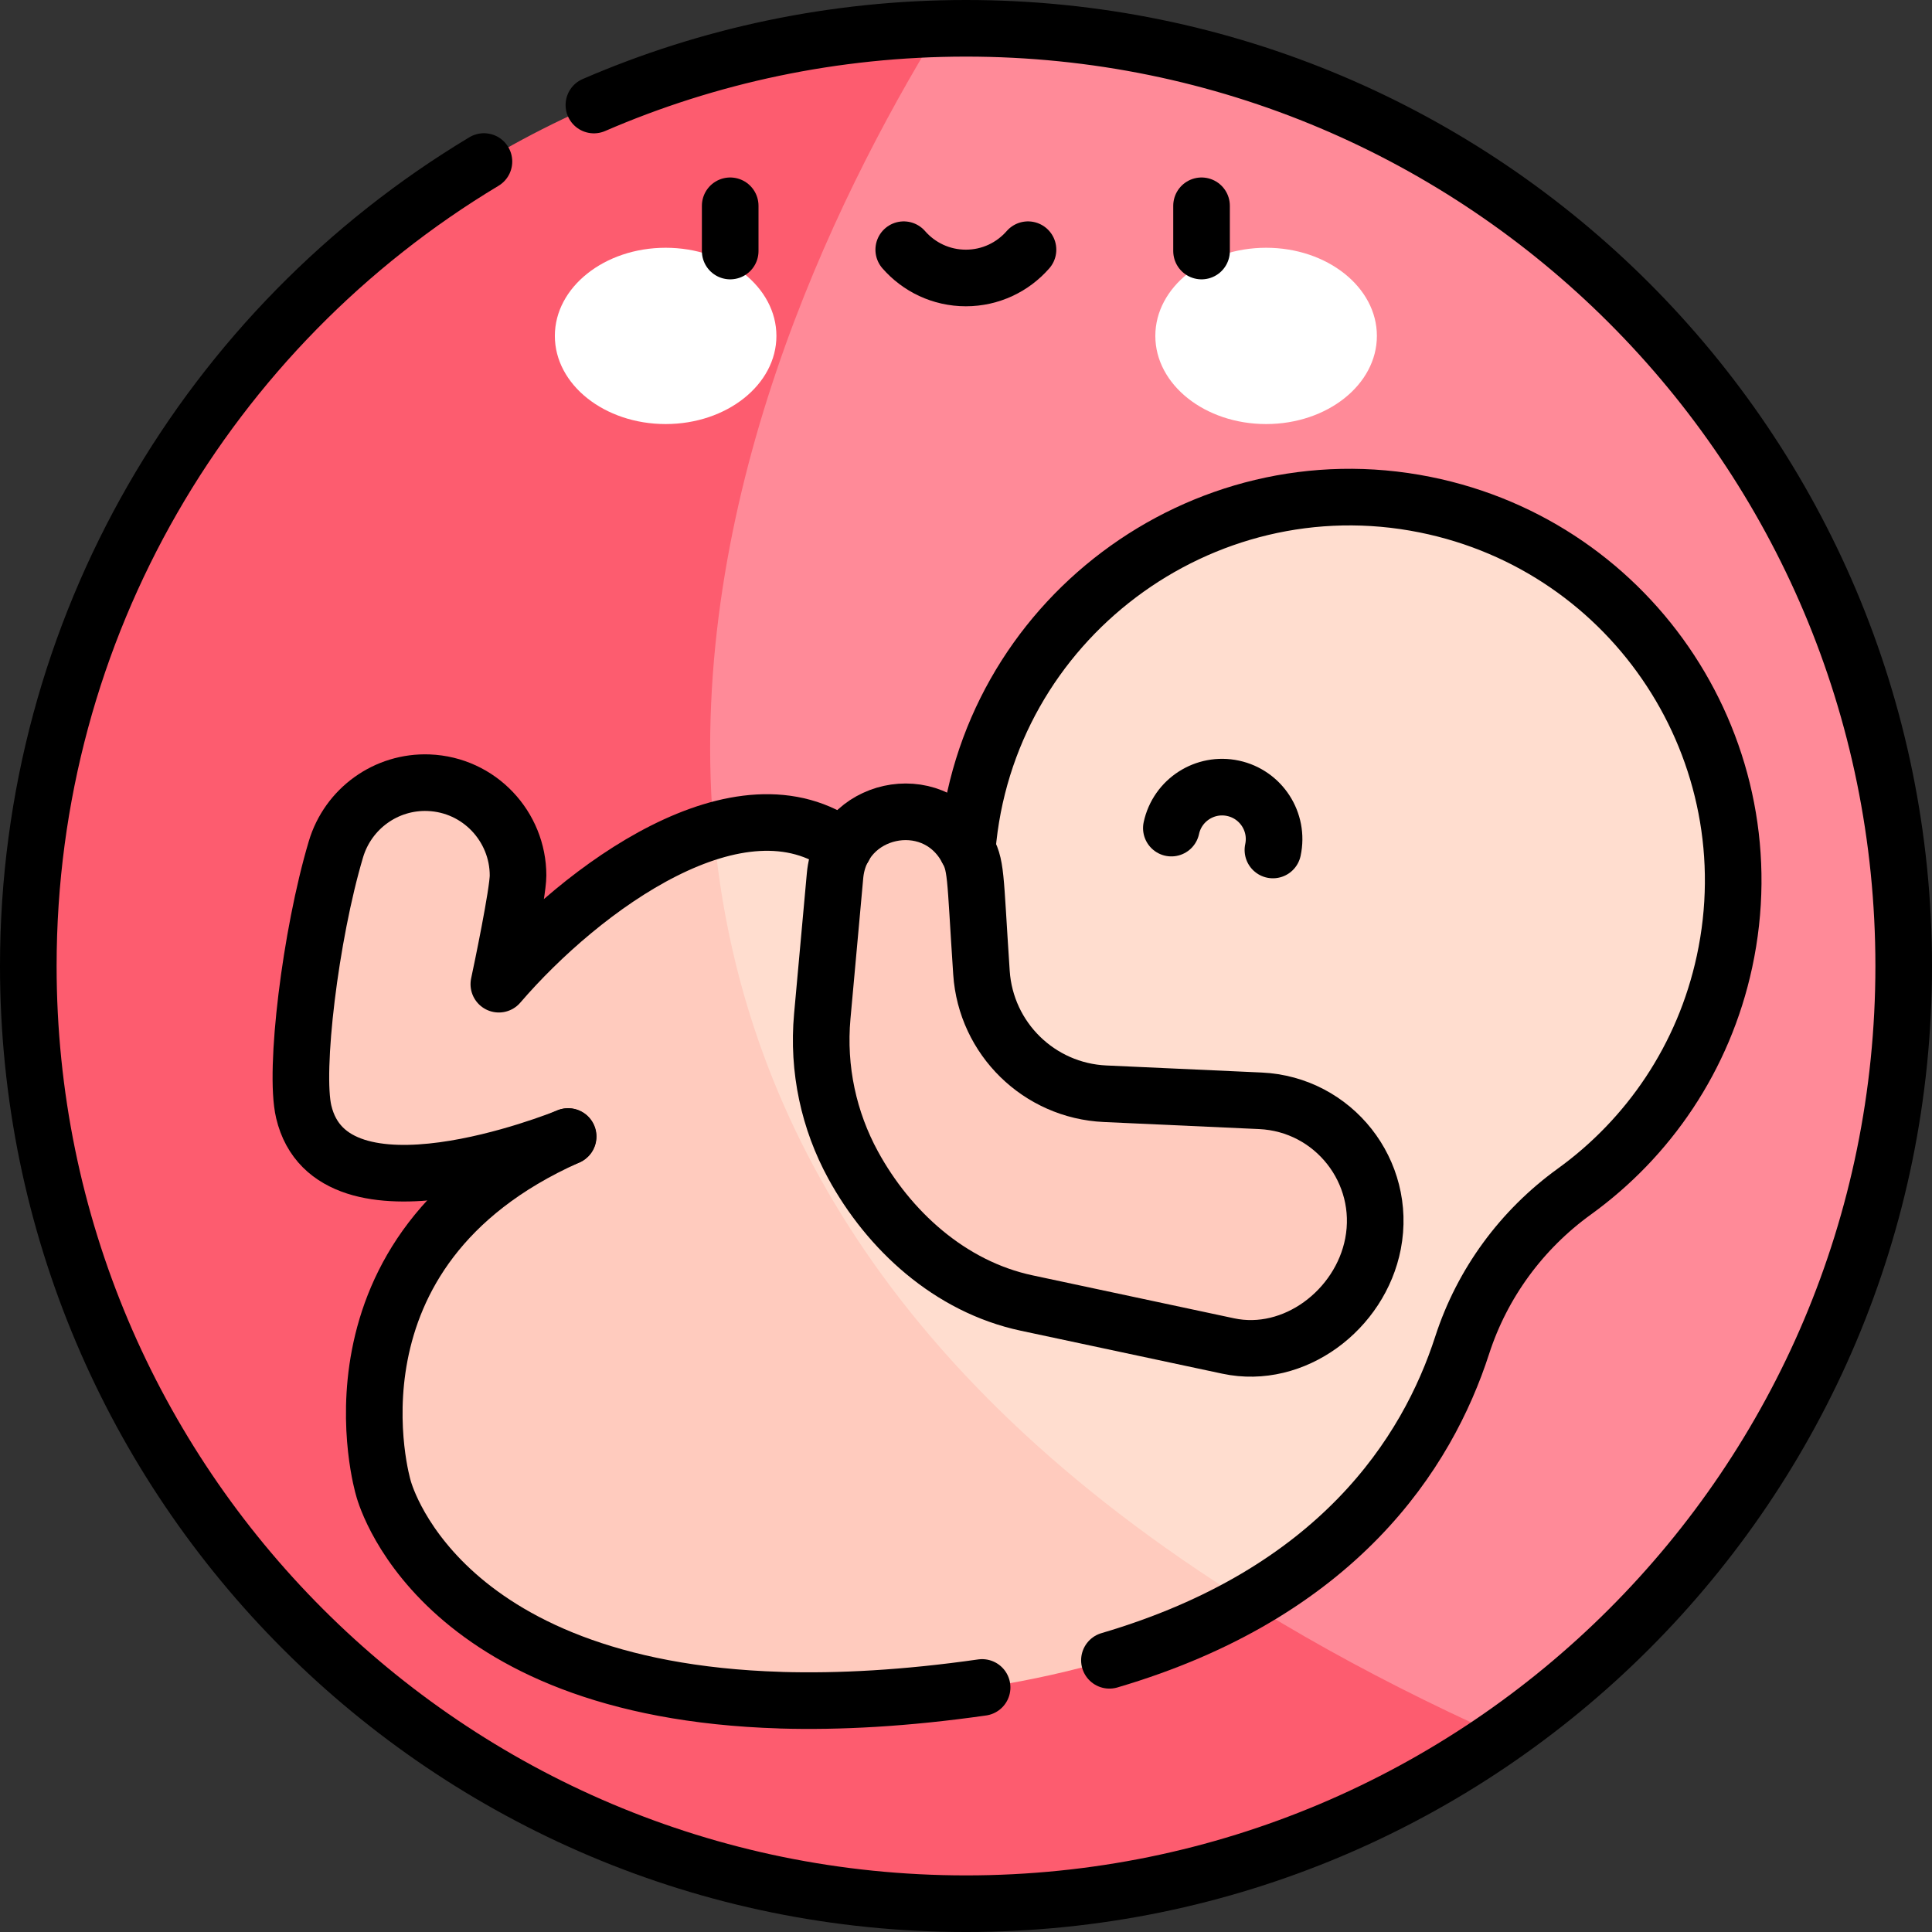 <?xml version="1.0" encoding="UTF-8"?>
<svg xmlns="http://www.w3.org/2000/svg" xmlns:xlink="http://www.w3.org/1999/xlink" version="1.1" id="Capa_1" x="0px" y="0px" viewBox="0 0 511.941 511.941" style="enable-background:new 0 0 511.941 511.941;" xml:space="preserve" width="512" height="512">
<rect x="0" y="0" width="511.941" height="511.941" fill="#333333" stroke="none"/>
<g>
	<path style="fill:#FF8A98;" d="M504.44,255.976c0,84.52-42.2,159.18-106.68,204.07c-580.13-97.15-148.91-452.44-148.91-452.44&#10;&#9;&#9;C388.688,3.471,504.44,115.96,504.44,255.976z"/>
	<path style="fill:#FD5C6F;" d="M397.761,460.046c-40.21,27.99-89.08,44.4-141.79,44.4c-137.23,0-248.47-111.24-248.47-248.47&#10;&#9;&#9;c0-134.473,106.93-244.581,241.35-248.37C191.821,100.406,96.511,324.786,397.761,460.046z"/>
	<ellipse style="fill:#FFFFFF;" cx="176.38" cy="89.009" rx="29.355" ry="23.357"/>
	<ellipse style="fill:#FFFFFF;" cx="335.493" cy="89.009" rx="29.355" ry="23.357"/>
	<path style="fill:#FFDDCF;" d="M456.961,254.796c-5.5,25.54-20.16,46.76-39.79,60.95c-13.99,10.11-24.41,24.31-29.73,40.73&#10;&#9;&#9;c-7.07,21.87-22.65,48.78-56.74,68.17c-254.15-10.01-141.56-204.61-141.56-204.61c9.47-2.79,19.13-3.15,28.1,0.78&#10;&#9;&#9;c36.51,16.01,16.95,81.11,16.63,82.18l36.99-16.62c-13.65-22.32-18.75-49.93-11.9-77.53c13.01-52.49,65.62-85.78,118.63-75.12&#10;&#9;&#9;C433.281,144.916,468.891,199.446,456.961,254.796z"/>
	<path style="fill:#FFCBBE;" d="M330.701,424.646c-34.905,19.851-84.233,27.059-123.87,25.88v-0.01&#10;&#9;&#9;c-92.19-2.78-105.28-56.34-105.28-56.34s-18.75-62.87,48.94-92.99c-2.31,0.94-62.54,25.1-70.01-6.59&#10;&#9;&#9;c-2.57-10.89,1.75-46.77,8.53-69.54c3.22-10.8,13.31-18.08,24.57-17.65c14.967,0.579,25.829,14.227,23.34,28.76&#10;&#9;&#9;c-2.2,12.92-4.74,24.63-4.74,24.63s27.59-32.09,56.96-40.76C195.281,289.956,232.27,363.336,330.701,424.646z"/>
	<path style="fill:#FFCBBE;" d="M363.822,329.569c3.676-19.085-10.436-36.99-29.852-37.873l-41.141-1.872&#10;&#9;&#9;c-17.495-0.796-31.599-14.608-32.761-32.083c-1.789-26.889-1.267-28.357-4.135-33.324l0,0l0,0&#10;&#9;&#9;c-9.064-15.695-33.024-10.436-34.664,7.614l-3.382,37.243c-1.282,14.117,1.783,27.718,8.151,39.402l0,0l0,0&#10;&#9;&#9;c9.392,17.233,25.551,32.244,45.997,36.604l53.419,11.389C342.912,360.393,360.445,347.098,363.822,329.569z"/>
</g>
<g>
	<path style="fill:none;stroke:#000000;stroke-width:15;stroke-linecap:round;stroke-linejoin:round;stroke-miterlimit:10;" d="&#10;&#9;&#9;M157.369,27.831C187.595,14.75,220.934,7.5,255.971,7.5c137.23,0,248.471,111.24,248.471,248.471s-111.24,248.471-248.471,248.471&#10;&#9;&#9;S7.5,393.201,7.5,255.971c0-89.718,47.668-169.294,120.734-213.168"/>
	
		<line style="fill:none;stroke:#000000;stroke-width:15;stroke-linecap:round;stroke-linejoin:round;stroke-miterlimit:10;" x1="193.488" y1="54.53" x2="193.488" y2="66.52"/>
	
		<line style="fill:none;stroke:#000000;stroke-width:15;stroke-linecap:round;stroke-linejoin:round;stroke-miterlimit:10;" x1="318.385" y1="54.53" x2="318.385" y2="66.52"/>
	<path style="fill:none;stroke:#000000;stroke-width:15;stroke-linecap:round;stroke-linejoin:round;stroke-miterlimit:10;" d="&#10;&#9;&#9;M239.472,66.163c4.003,4.59,9.892,7.494,16.464,7.494c6.572,0,12.461-2.905,16.464-7.494"/>
	<path style="fill:none;stroke:#000000;stroke-width:15;stroke-linecap:round;stroke-linejoin:round;stroke-miterlimit:10;" d="&#10;&#9;&#9;M260.241,447.141c-20.24,2.89-37.94,3.84-53.41,3.38v-0.01c-92.19-2.78-105.28-56.34-105.28-56.34s-18.71-62.75,48.75-92.91&#10;&#9;&#9;c0.08-0.04,0.15-0.06,0.19-0.08c0.01,0,0.02-0.01,0.03-0.01c0.03-0.01,0.04-0.02,0.04-0.02"/>
	<path style="fill:none;stroke:#000000;stroke-width:15;stroke-linecap:round;stroke-linejoin:round;stroke-miterlimit:10;" d="&#10;&#9;&#9;M256.291,225.071v-0.01c4.945-60.467,62.016-103.262,121.3-91.34c55.69,11.19,91.3,65.72,79.37,121.07&#10;&#9;&#9;c-5.5,25.54-20.16,46.76-39.79,60.95c-13.99,10.11-24.41,24.31-29.73,40.73c-9.229,28.55-32.968,65.69-93.467,83.475"/>
	<path style="fill:none;stroke:#000000;stroke-width:15;stroke-linecap:round;stroke-linejoin:round;stroke-miterlimit:10;" d="&#10;&#9;&#9;M223.621,224.501c-27.316-20.308-69.466,10.732-91.44,36.29c0.718-3.309,5.09-24.257,5.09-28.8c0-12.96-10.24-24.07-23.69-24.59&#10;&#9;&#9;c-11.26-0.43-21.35,6.85-24.57,17.65c-6.78,22.77-11.1,58.65-8.53,69.54c7.47,31.69,67.7,7.53,70.01,6.59"/>
	<path style="fill:none;stroke:#000000;stroke-width:15;stroke-linecap:round;stroke-linejoin:round;stroke-miterlimit:10;" d="&#10;&#9;&#9;M363.822,329.564c3.676-19.085-10.436-36.99-29.852-37.873l-41.141-1.872c-17.495-0.796-31.599-14.608-32.761-32.083&#10;&#9;&#9;c-1.789-26.889-1.267-28.357-4.135-33.324l0,0l0,0c-9.064-15.695-33.024-10.436-34.664,7.614l-3.382,37.243&#10;&#9;&#9;c-1.282,14.117,1.783,27.718,8.151,39.402l0,0l0,0c9.392,17.233,25.551,32.244,45.997,36.604l53.419,11.389&#10;&#9;&#9;C342.912,360.388,360.445,347.093,363.822,329.564z"/>
	<path style="fill:none;stroke:#000000;stroke-width:15;stroke-linecap:round;stroke-linejoin:round;stroke-miterlimit:10;" d="&#10;&#9;&#9;M310.384,219.431c1.6-7.425,8.922-12.147,16.353-10.545c7.432,1.601,12.159,8.919,10.559,16.344"/>
</g>















</svg>
